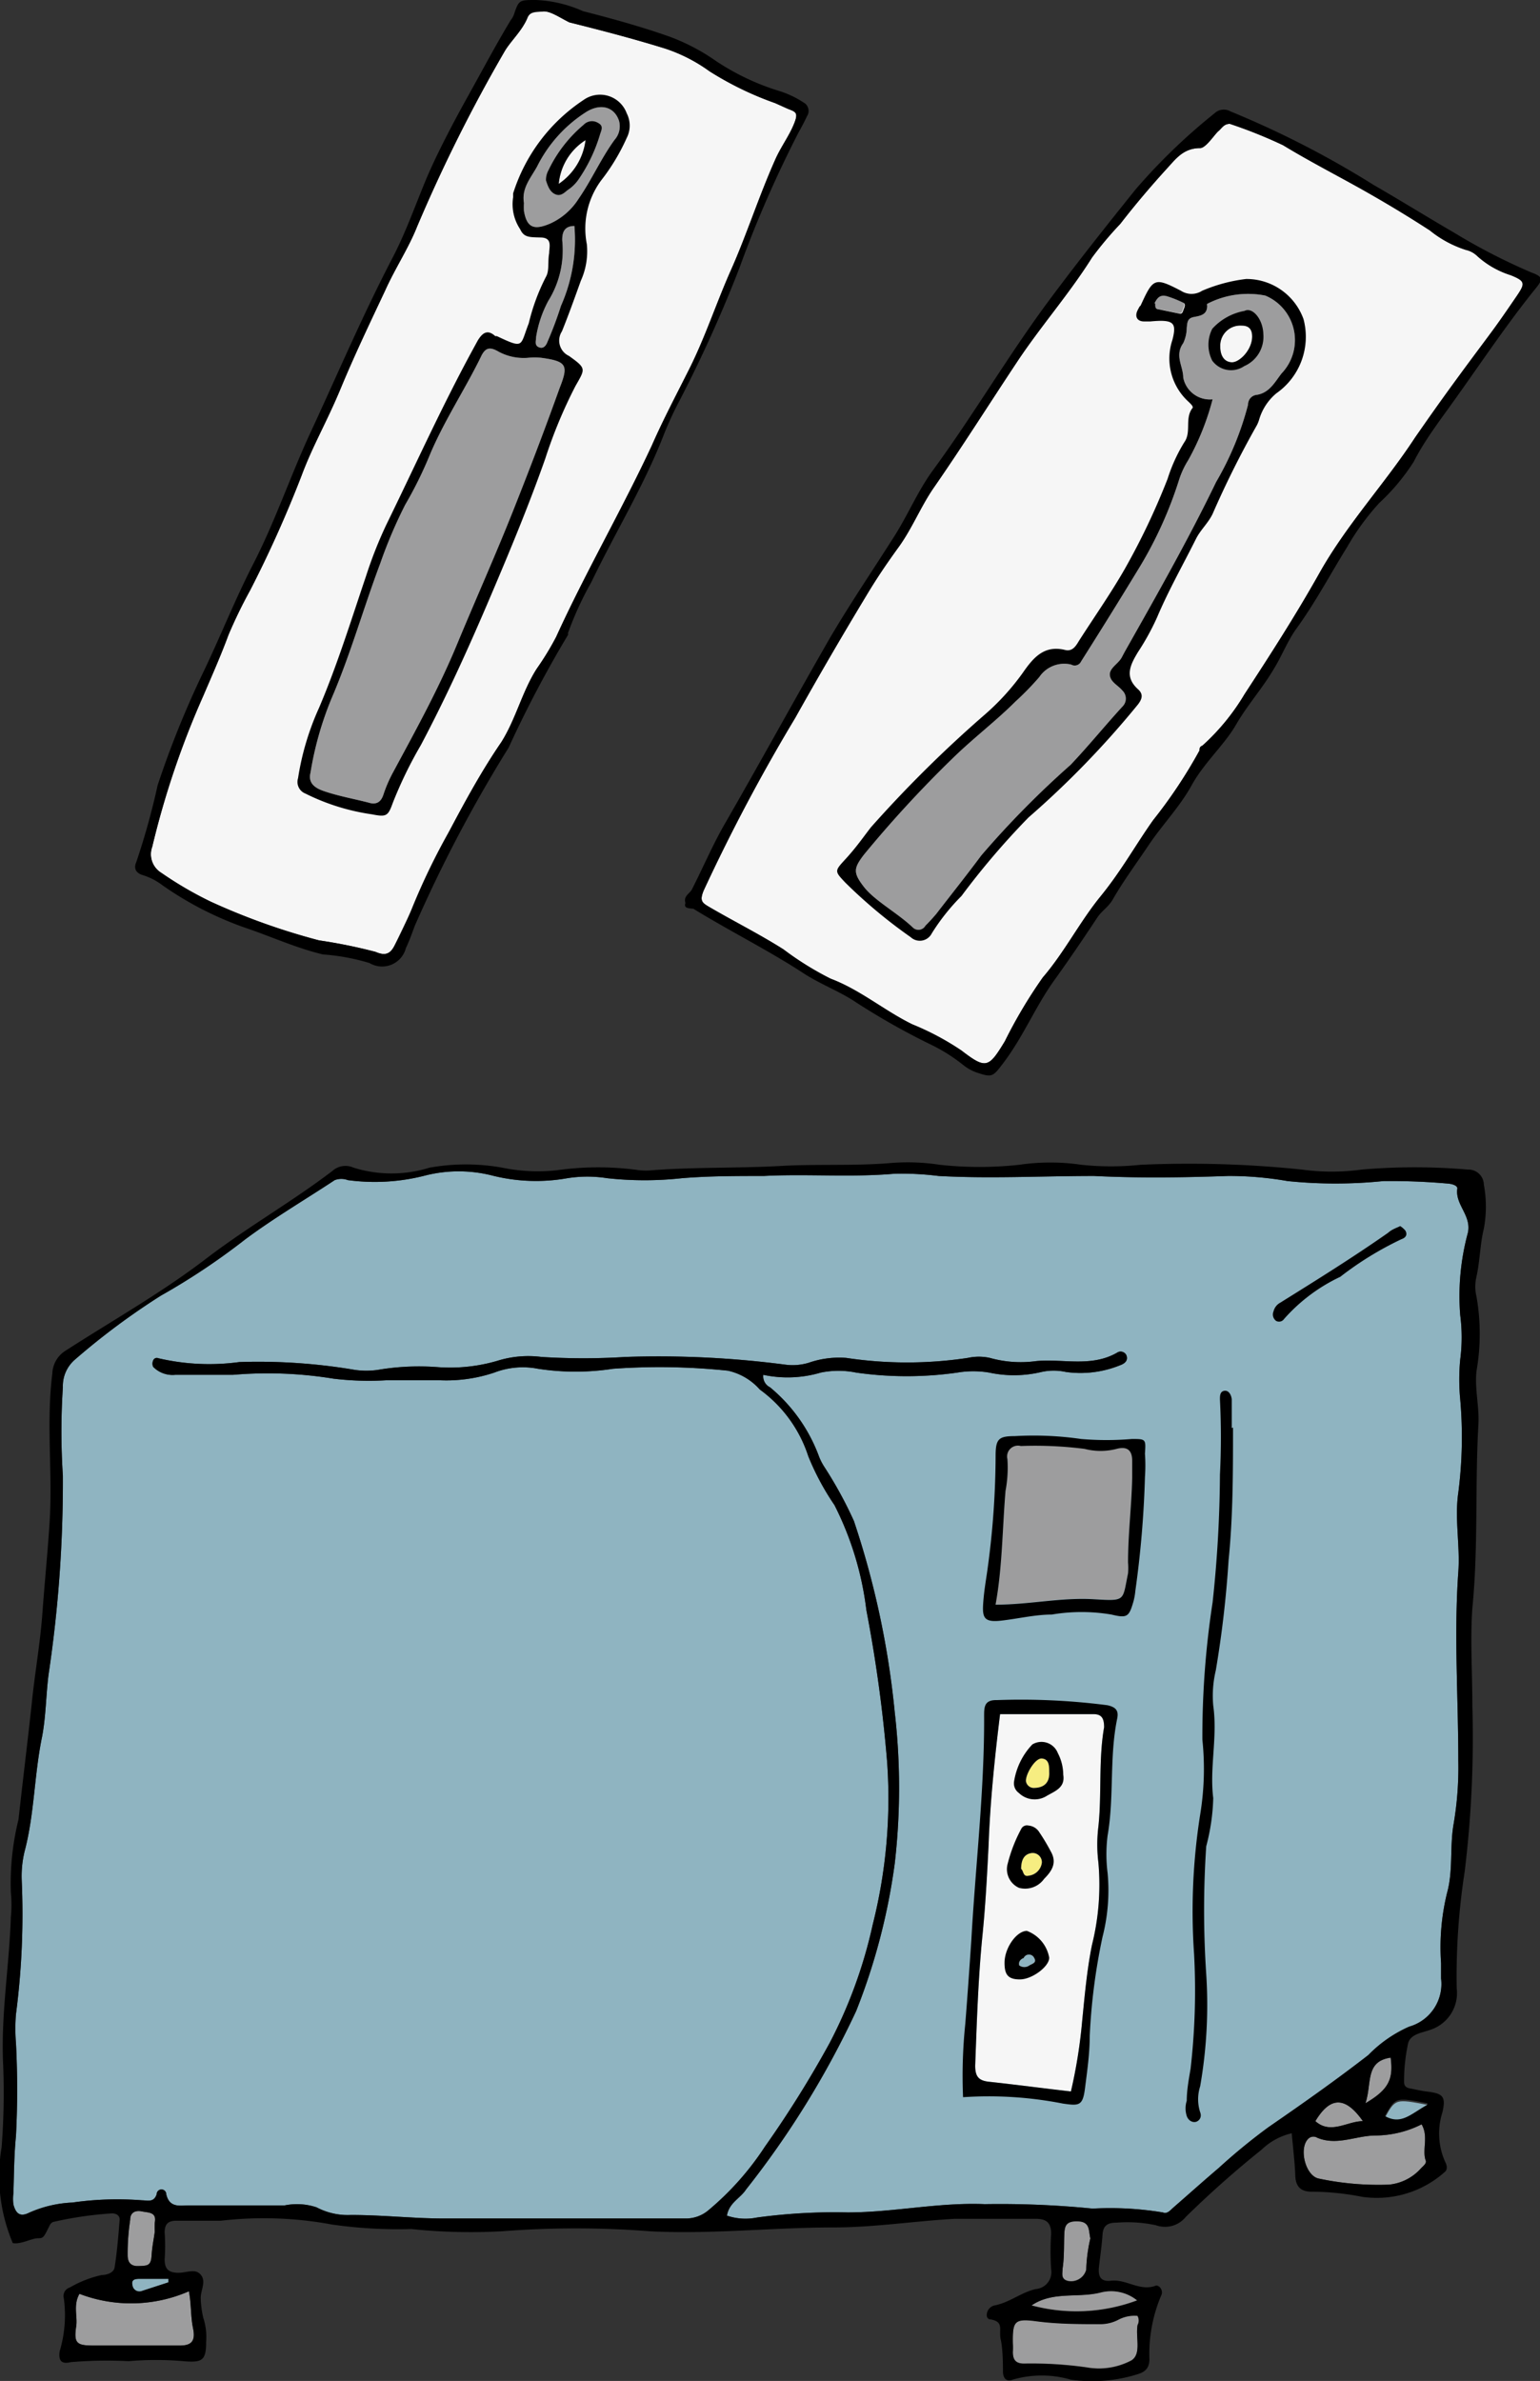 <svg xmlns="http://www.w3.org/2000/svg" viewBox="0 0 48.26 74.59"><rect x="0" y="0" width="48.26" height="74.59" fill="#333333" stroke="none"/><defs><style>.cls-1{fill:#8fb4c1;}.cls-2{fill:#9d9d9e;}.cls-3{fill:#f6f6f6;}.cls-4{fill:#f6ed81;}</style></defs><g id="レイヤー_2" data-name="レイヤー 2"><g id="レイヤー_3" data-name="レイヤー 3"><path class="cls-1" d="M22.78,69.41a1.8,1.8,0,0,0,.94.06,18,18,0,0,1,2.84-.16c1.44,0,2.85-.32,4.3-.26a29.39,29.39,0,0,1,3.38.14,10.12,10.12,0,0,1,2.2.12c.15.06.24-.08.35-.17.47-.41.94-.83,1.41-1.23a18.66,18.66,0,0,1,1.55-1.27c1.06-.73,2.11-1.47,3.13-2.26a4.09,4.09,0,0,1,1.28-.89,1.39,1.39,0,0,0,1-1.51c0-.16,0-.32,0-.48a7.15,7.15,0,0,1,.19-2.21c.19-.69.08-1.43.2-2.13a10.51,10.51,0,0,0,.15-2c0-2-.14-3.94,0-5.91.06-.83-.12-1.67,0-2.49a13.59,13.59,0,0,0,.06-2.92,6.53,6.53,0,0,1,0-1.25,5.41,5.41,0,0,0,0-1.39A7.58,7.58,0,0,1,46,38.62c.12-.55-.41-.88-.33-1.39,0-.09-.16-.14-.28-.15A20.36,20.36,0,0,0,43.35,37a14.73,14.73,0,0,1-3,0,10.62,10.62,0,0,0-1.86-.16c-1.4.05-2.81.07-4.21,0-1.63,0-3.25.09-4.87,0a9.18,9.18,0,0,0-1.38-.07c-1.37.12-2.73,0-4.09.07-.86,0-1.72,0-2.57.07a10.76,10.76,0,0,1-2.34,0,4,4,0,0,0-1.25,0,5.59,5.59,0,0,1-2.34-.08,4.27,4.27,0,0,0-2.13,0,6.32,6.32,0,0,1-2.41.14.58.58,0,0,0-.41,0c-.94.62-1.91,1.19-2.81,1.86a21.26,21.26,0,0,1-2.64,1.76A22.28,22.28,0,0,0,2.34,42.6a1.09,1.09,0,0,0-.37.86c-.06.92-.06,1.85,0,2.77a40.75,40.75,0,0,1-.45,6.24c-.08.64-.08,1.29-.2,1.93C1.07,55.6,1.08,56.84.77,58a3.32,3.32,0,0,0-.09.89A24.18,24.18,0,0,1,.5,63.1a5.41,5.41,0,0,0,0,.9,28.41,28.41,0,0,1,0,2.92c-.06.59-.06,1.2-.08,1.79a1.36,1.36,0,0,0,0,.35c.07.26.19.41.49.26A3.72,3.72,0,0,1,2.27,69a9.91,9.91,0,0,1,2.18-.07c.17,0,.37.08.46-.19a.15.15,0,0,1,.3,0c.1.44.44.35.71.35,1,0,2,0,3,0a1.94,1.94,0,0,1,1,.06,2.1,2.1,0,0,0,1.08.24c1,0,1.94.11,2.92.11h5.85c.58,0,1.16,0,1.73,0a1.09,1.09,0,0,0,.69-.25,9,9,0,0,0,1.78-2A33.55,33.55,0,0,0,26,64a14.86,14.86,0,0,0,1.35-3.71,16.16,16.16,0,0,0,.45-5.1,44.45,44.45,0,0,0-.65-4.75,9.87,9.87,0,0,0-1-3.29,8.08,8.08,0,0,1-.82-1.53,4.17,4.17,0,0,0-1.52-2.09,1.87,1.87,0,0,0-1-.59,20.57,20.57,0,0,0-3.6-.06,7.73,7.73,0,0,1-2.35,0,2.48,2.48,0,0,0-1.37.12,4.73,4.73,0,0,1-1.71.24c-.55,0-1.11,0-1.67,0a9.24,9.24,0,0,1-1.66-.05,12.76,12.76,0,0,0-3.15-.12c-.6,0-1.21,0-1.81,0a.85.85,0,0,1-.69-.25.24.24,0,0,1,0-.2.12.12,0,0,1,.16-.07,7,7,0,0,0,2.54.12,18.12,18.12,0,0,1,3.53.23,2.48,2.48,0,0,0,.9,0,7.76,7.76,0,0,1,1.8-.07,5.27,5.27,0,0,0,1.86-.2,3.25,3.25,0,0,1,1.38-.12,21,21,0,0,0,2.63,0,30.72,30.72,0,0,1,5,.24,1.74,1.74,0,0,0,.75-.06,2.91,2.91,0,0,1,1.17-.15,12.8,12.8,0,0,0,3.81,0,1.6,1.6,0,0,1,.69,0,3.57,3.57,0,0,0,1.45.1c.84-.08,1.72.2,2.53-.26a.2.2,0,0,1,.3.08c.06.17-.06.26-.2.31a3.3,3.3,0,0,1-1.7.21,1.77,1.77,0,0,0-.76,0A3.71,3.71,0,0,1,31,43a3,3,0,0,0-1,0,11.22,11.22,0,0,1-3.17,0,2.77,2.77,0,0,0-1.11,0,3.66,3.66,0,0,1-1.8.07.38.38,0,0,0,.21.39,5.1,5.1,0,0,1,1.54,2.18,1.82,1.82,0,0,0,.16.31,12.77,12.77,0,0,1,.93,1.7,27.11,27.11,0,0,1,1.28,6,20.69,20.69,0,0,1,0,4.72A19.55,19.55,0,0,1,26.83,63a28.24,28.24,0,0,1-3.45,5.59C23.2,68.87,22.85,69,22.78,69.41Z"/><path class="cls-2" d="M5.92,71.78a4.53,4.53,0,0,1-3.43.08c-.2.35-.06.7-.1,1-.08.54,0,.62.53.62.9,0,1.81,0,2.72,0,.37,0,.49-.15.41-.54S6,72.2,5.92,71.78Z"/><path class="cls-2" d="M44.55,66.55a3.25,3.25,0,0,1-1.44.35c-.61,0-1.21.33-1.83.07A.23.23,0,0,0,41,67c-.31.3-.09,1.17.33,1.25a9,9,0,0,0,2.19.19,1.54,1.54,0,0,0,1-.5c.08-.09.21-.17.15-.28C44.57,67.32,44.77,66.93,44.55,66.55Z"/><path class="cls-2" d="M35.64,72.54a1.08,1.08,0,0,0-.57.11,1.21,1.21,0,0,1-.6.15c-.66,0-1.32,0-2-.09s-.74,0-.73.69a2.53,2.53,0,0,1,0,.28c0,.27.12.37.38.36a12.43,12.43,0,0,1,1.93.12,2.18,2.18,0,0,0,1.41-.22c.32-.21.12-.73.19-1.11A.29.29,0,0,0,35.64,72.54Z"/><path class="cls-2" d="M32.33,72.22a5.44,5.44,0,0,0,3.31-.16,1.3,1.3,0,0,0-1.15-.25C33.77,72,33,71.77,32.33,72.22Z"/><path class="cls-2" d="M34.17,70.12c-.06-.25,0-.53-.4-.54s-.41.18-.42.47,0,.69-.05,1c0,.15-.07.34.16.4a.49.49,0,0,0,.58-.35A4.91,4.91,0,0,1,34.17,70.12Z"/><path class="cls-2" d="M4.85,69.91h0a2.46,2.46,0,0,1,0-.28c.07-.34-.21-.31-.39-.35s-.38,0-.38.26A7,7,0,0,0,4,70.65c0,.19.07.35.34.34s.39,0,.41-.32S4.82,70.16,4.85,69.91Z"/><path class="cls-2" d="M41.22,66.45c.48.43,1,0,1.49,0C42.16,65.67,41.69,65.67,41.22,66.45Z"/><path class="cls-2" d="M42.79,65.89c.73-.43.88-.75.79-1.43C42.77,64.58,43,65.26,42.79,65.89Z"/><path class="cls-1" d="M44.73,65.94c-1-.19-1-.19-1.33.4C43.91,66.58,44.22,66.22,44.73,65.94Z"/><path class="cls-1" d="M5.28,71.5v-.11H4.4c-.13,0-.3,0-.25.2a.22.22,0,0,0,.3.18Z"/><path class="cls-3" d="M33.56,65.52a15.9,15.9,0,0,0,.35-2.18c.08-.8.15-1.62.31-2.41a7.79,7.79,0,0,0,.2-2.59,4.58,4.58,0,0,1,0-1.11c.11-1,0-2.09.18-3.12,0-.27-.07-.41-.33-.41H31.34c-.17,1.38-.31,2.74-.36,4.1-.05,1-.1,1.94-.2,2.91-.13,1.34-.17,2.68-.22,4,0,.36.12.48.47.51C31.86,65.31,32.68,65.42,33.56,65.52Z"/><path class="cls-2" d="M31.2,50.26c1.06,0,2.05-.23,3.07-.17s.9.06,1.08-.81a2,2,0,0,0,0-.34c0-.89.11-1.76.13-2.64,0-.18,0-.36,0-.55,0-.36-.19-.45-.49-.37a2,2,0,0,1-1,0,12.23,12.23,0,0,0-2-.09.34.34,0,0,0-.42.41,3.94,3.94,0,0,1-.06,1C31.41,47.93,31.41,49.11,31.2,50.26Z"/><path class="cls-4" d="M32,58.55c.08.05.05.26.24.21a.47.47,0,0,0,.41-.41.29.29,0,0,0-.31-.3C32.09,58.08,32,58.27,32,58.55Z"/><path class="cls-4" d="M32.88,55.51c0-.18,0-.4-.23-.42s-.56.58-.49.75a.25.25,0,0,0,.27.17C32.72,56,32.9,55.84,32.88,55.51Z"/><path class="cls-1" d="M31.94,61.57a.27.27,0,0,0,.32,0c.08-.05.24-.08.15-.23a.18.18,0,0,0-.33,0C32,61.37,31.91,61.44,31.94,61.57Z"/><path d="M.4,70.27a5.4,5.4,0,0,1-.35-3A22,22,0,0,0,.1,64.71c-.08-1.56.19-3.1.24-4.66a3.88,3.88,0,0,0,0-.76A8.29,8.29,0,0,1,.58,57c.13-1.19.28-2.39.41-3.59.1-1,.27-1.92.34-2.89s.16-1.84.22-2.77c.11-1.57-.11-3.15.09-4.72a.88.88,0,0,1,.42-.72c1.46-.94,3-1.81,4.36-2.85s2.7-1.79,4-2.78a.61.61,0,0,1,.66-.1,4,4,0,0,0,2.38,0,6.47,6.47,0,0,1,2.28,0,5.5,5.5,0,0,0,1.72.08,9.22,9.22,0,0,1,2.57,0,2,2,0,0,0,.42,0c1.31-.1,2.63-.06,3.95-.13,1.15-.07,2.3,0,3.45-.09a6.6,6.6,0,0,1,1.6.05,11.52,11.52,0,0,0,2.49,0,6.71,6.71,0,0,1,1.95,0,8.8,8.8,0,0,0,1.85,0,34.19,34.19,0,0,1,5.06.15,6.9,6.9,0,0,0,1.87,0,19.48,19.48,0,0,1,3.33,0,.48.48,0,0,1,.5.47,3.76,3.76,0,0,1,0,1.38c-.12.49-.12,1-.23,1.5a1.34,1.34,0,0,0,0,.63,6.75,6.75,0,0,1,0,2.33c-.06.56.09,1.11.06,1.67-.11,1.92,0,3.84-.19,5.76-.07,1,0,2,0,3.05a34.7,34.7,0,0,1-.24,5.2,21.38,21.38,0,0,0-.25,3.66,1.21,1.21,0,0,1-.83,1.3c-.25.09-.61.13-.69.41A5.57,5.57,0,0,0,44,65.22c0,.15.09.19.21.21s.32.07.48.09c.53.06.63.15.51.66a2.18,2.18,0,0,0,.09,1.55c.06.11.07.23,0,.3a3.2,3.2,0,0,1-2.61.79,8.3,8.3,0,0,0-1.58-.16c-.35,0-.5-.17-.51-.52s-.07-.85-.11-1.31a2,2,0,0,0-.94.51,31.74,31.74,0,0,0-2.38,2.11.84.84,0,0,1-.94.26A4.27,4.27,0,0,0,35,69.63c-.27,0-.43.07-.45.38s-.07.65-.11,1,.09.47.37.44c.49-.06.91.35,1.42.15.13,0,.23.18.16.31a4.68,4.68,0,0,0-.37,2c0,.29-.15.41-.41.48a4.74,4.74,0,0,1-2.05.16,3.26,3.26,0,0,0-1.83,0c-.2.08-.3-.06-.3-.26s0-.69-.07-1,.12-.55-.32-.63c-.2,0-.14-.39.14-.44.46-.09.83-.41,1.28-.51a.53.53,0,0,0,.48-.62,8.2,8.2,0,0,1,0-1.11c0-.37-.17-.46-.45-.47-.86,0-1.72,0-2.57,0-1.26.07-2.53.27-3.79.27-1.92,0-3.83.22-5.76.12a29.94,29.94,0,0,0-4.64,0,18,18,0,0,1-2.84-.07,14.62,14.62,0,0,1-2.48-.14,11.67,11.67,0,0,0-3.49-.12c-.46,0-.93,0-1.39,0-.27,0-.37.11-.37.37a5.89,5.89,0,0,1,0,.84c0,.3.12.41.4.42s.55-.15.73.06,0,.48,0,.73a3.09,3.09,0,0,0,.08.62,1.93,1.93,0,0,1,.09.75c0,.59-.12.66-.71.61a9.89,9.89,0,0,0-1.72,0A13.36,13.36,0,0,0,2.22,74c-.25.06-.4,0-.35-.34A3.94,3.94,0,0,0,2,72a.28.28,0,0,1,.19-.34,3.52,3.52,0,0,1,1-.39c.16,0,.37-.07.4-.23.08-.5.12-1,.16-1.51,0-.12-.1-.19-.24-.19a11.46,11.46,0,0,0-1.85.27.23.23,0,0,0-.09.08c-.2.4-.2.43-.39.43S.65,70.32.4,70.27Zm22.38-.86a1.8,1.8,0,0,0,.94.06,18,18,0,0,1,2.84-.16c1.44,0,2.85-.32,4.3-.26a29.39,29.39,0,0,1,3.38.14,10.12,10.12,0,0,1,2.2.12c.15.06.24-.08.35-.17.47-.41.94-.83,1.41-1.23a18.66,18.66,0,0,1,1.55-1.27c1.06-.73,2.11-1.47,3.13-2.26a4.09,4.09,0,0,1,1.28-.89,1.39,1.39,0,0,0,1-1.51c0-.16,0-.32,0-.48a7.15,7.15,0,0,1,.19-2.21c.19-.69.08-1.43.2-2.13a10.51,10.51,0,0,0,.15-2c0-2-.14-3.94,0-5.91.06-.83-.12-1.67,0-2.49a13.59,13.59,0,0,0,.06-2.92,6.53,6.53,0,0,1,0-1.25,5.41,5.41,0,0,0,0-1.39A7.58,7.58,0,0,1,46,38.62c.12-.55-.41-.88-.33-1.39,0-.09-.16-.14-.28-.15A20.36,20.36,0,0,0,43.35,37a14.73,14.73,0,0,1-3,0,10.62,10.62,0,0,0-1.86-.16c-1.4.05-2.81.07-4.21,0-1.63,0-3.25.09-4.87,0a9.18,9.18,0,0,0-1.38-.07c-1.37.12-2.73,0-4.09.07-.86,0-1.72,0-2.57.07a10.76,10.76,0,0,1-2.34,0,4,4,0,0,0-1.25,0,5.59,5.59,0,0,1-2.34-.08,4.27,4.27,0,0,0-2.13,0,6.32,6.32,0,0,1-2.41.14.58.58,0,0,0-.41,0c-.94.62-1.91,1.19-2.81,1.86a21.26,21.26,0,0,1-2.64,1.76A22.28,22.28,0,0,0,2.34,42.6a1.09,1.09,0,0,0-.37.86c-.06.92-.06,1.85,0,2.77a40.75,40.75,0,0,1-.45,6.24c-.08.64-.08,1.29-.2,1.93C1.07,55.6,1.08,56.84.77,58a3.32,3.32,0,0,0-.09.89A24.18,24.18,0,0,1,.5,63.1a5.41,5.41,0,0,0,0,.9,28.41,28.41,0,0,1,0,2.92c-.06.59-.06,1.2-.08,1.79a1.36,1.36,0,0,0,0,.35c.07.26.19.41.49.26A3.72,3.72,0,0,1,2.27,69a9.91,9.91,0,0,1,2.18-.07c.17,0,.37.08.46-.19a.15.15,0,0,1,.3,0c.1.44.44.35.71.35,1,0,2,0,3,0a1.94,1.94,0,0,1,1,.06,2.1,2.1,0,0,0,1.08.24c1,0,1.94.11,2.92.11h5.85c.58,0,1.16,0,1.73,0a1.09,1.09,0,0,0,.69-.25,9,9,0,0,0,1.78-2A33.55,33.55,0,0,0,26,64a14.86,14.86,0,0,0,1.35-3.71,16.16,16.16,0,0,0,.45-5.1,44.45,44.45,0,0,0-.65-4.75,9.87,9.87,0,0,0-1-3.29,8.08,8.08,0,0,1-.82-1.53,4.17,4.17,0,0,0-1.52-2.09,1.87,1.87,0,0,0-1-.59,20.57,20.57,0,0,0-3.6-.06,7.73,7.73,0,0,1-2.35,0,2.48,2.48,0,0,0-1.37.12,4.73,4.73,0,0,1-1.71.24c-.55,0-1.11,0-1.67,0a9.24,9.24,0,0,1-1.66-.05,12.76,12.76,0,0,0-3.15-.12c-.6,0-1.21,0-1.81,0a.85.85,0,0,1-.69-.25.24.24,0,0,1,0-.2.12.12,0,0,1,.16-.07,7,7,0,0,0,2.54.12,18.12,18.12,0,0,1,3.53.23,2.48,2.48,0,0,0,.9,0,7.76,7.76,0,0,1,1.8-.07,5.27,5.27,0,0,0,1.86-.2,3.25,3.25,0,0,1,1.38-.12,21,21,0,0,0,2.63,0,30.72,30.72,0,0,1,5,.24,1.74,1.74,0,0,0,.75-.06,2.91,2.91,0,0,1,1.17-.15,12.8,12.8,0,0,0,3.81,0,1.6,1.6,0,0,1,.69,0,3.57,3.57,0,0,0,1.45.1c.84-.08,1.72.2,2.53-.26a.2.2,0,0,1,.3.08c.06.17-.06.26-.2.31a3.3,3.3,0,0,1-1.7.21,1.77,1.77,0,0,0-.76,0A3.71,3.71,0,0,1,31,43a3,3,0,0,0-1,0,11.22,11.22,0,0,1-3.17,0,2.77,2.77,0,0,0-1.11,0,3.66,3.66,0,0,1-1.8.07.38.38,0,0,0,.21.39,5.1,5.1,0,0,1,1.54,2.18,1.82,1.82,0,0,0,.16.31,12.77,12.77,0,0,1,.93,1.7,27.11,27.11,0,0,1,1.28,6,20.69,20.69,0,0,1,0,4.72A19.55,19.55,0,0,1,26.83,63a28.24,28.24,0,0,1-3.45,5.59C23.2,68.87,22.85,69,22.78,69.41ZM5.92,71.78a4.53,4.53,0,0,1-3.43.08c-.2.35-.06.7-.1,1-.08.54,0,.62.53.62.9,0,1.81,0,2.72,0,.37,0,.49-.15.41-.54S6,72.2,5.92,71.78Zm38.63-5.23a3.25,3.25,0,0,1-1.44.35c-.61,0-1.21.33-1.83.07A.23.23,0,0,0,41,67c-.31.3-.09,1.17.33,1.25a9,9,0,0,0,2.19.19,1.54,1.54,0,0,0,1-.5c.08-.09.21-.17.15-.28C44.57,67.32,44.77,66.93,44.55,66.55Zm-8.91,6a1.08,1.08,0,0,0-.57.11,1.21,1.21,0,0,1-.6.15c-.66,0-1.32,0-2-.09s-.74,0-.73.69a2.53,2.53,0,0,1,0,.28c0,.27.12.37.38.36a12.43,12.43,0,0,1,1.93.12,2.18,2.18,0,0,0,1.41-.22c.32-.21.12-.73.19-1.11A.29.29,0,0,0,35.64,72.54Zm-3.31-.32a5.44,5.44,0,0,0,3.31-.16,1.3,1.3,0,0,0-1.15-.25C33.77,72,33,71.77,32.33,72.22Zm1.84-2.1c-.06-.25,0-.53-.4-.54s-.41.18-.42.47,0,.69-.05,1c0,.15-.07.34.16.4a.49.49,0,0,0,.58-.35A4.91,4.91,0,0,1,34.17,70.12ZM4.85,69.91h0a2.46,2.46,0,0,1,0-.28c.07-.34-.21-.31-.39-.35s-.38,0-.38.26A7,7,0,0,0,4,70.65c0,.19.07.35.34.34s.39,0,.41-.32S4.82,70.16,4.85,69.91Zm36.37-3.46c.48.43,1,0,1.49,0C42.16,65.67,41.69,65.67,41.22,66.45Zm1.57-.56c.73-.43.88-.75.79-1.43C42.77,64.58,43,65.26,42.79,65.89Zm1.94,0c-1-.19-1-.19-1.33.4C43.91,66.58,44.22,66.22,44.73,65.94ZM5.28,71.5v-.11H4.4c-.13,0-.3,0-.25.2a.22.22,0,0,0,.3.18Z"/><path d="M30.18,65.7a15.85,15.85,0,0,1,.07-2.3c.07-.88.13-1.75.19-2.63.13-2.34.41-4.66.4-7,0-.29,0-.52.4-.51a21.11,21.11,0,0,1,3.46.16c.28.06.36.18.31.42-.25,1.21-.09,2.45-.3,3.66a4.65,4.65,0,0,0,0,1.18,5.86,5.86,0,0,1-.16,2,18.94,18.94,0,0,0-.4,3.09c0,.56-.08,1.11-.15,1.66s-.19.54-.69.47A12,12,0,0,0,30.18,65.7Zm3.38-.18a15.9,15.9,0,0,0,.35-2.18c.08-.8.15-1.62.31-2.41a7.79,7.79,0,0,0,.2-2.59,4.58,4.58,0,0,1,0-1.11c.11-1,0-2.09.18-3.12,0-.27-.07-.41-.33-.41H31.34c-.17,1.38-.31,2.74-.36,4.1-.05,1-.1,1.94-.2,2.91-.13,1.34-.17,2.68-.22,4,0,.36.12.48.47.51C31.86,65.31,32.68,65.42,33.56,65.52Z"/><path d="M38.64,44.72c0,1.39,0,2.79-.14,4.17a33.24,33.24,0,0,1-.4,3.44,3.41,3.41,0,0,0-.08,1.1c.14,1-.12,1.94,0,2.9a6.48,6.48,0,0,1-.22,1.51,30.11,30.11,0,0,0,0,4,14.81,14.81,0,0,1-.19,3.52,1.32,1.32,0,0,0,0,.81c.05.13,0,.24-.1.29s-.26,0-.32-.17a.79.79,0,0,1,0-.48c0-.32.06-.65.12-1a21.52,21.52,0,0,0,.11-3.59,19.43,19.43,0,0,1,.19-4.37,8.8,8.8,0,0,0,.07-2.35A27.57,27.57,0,0,1,38,50.2a38.69,38.69,0,0,0,.23-4,23.22,23.22,0,0,0,0-2.36c0-.11,0-.25.14-.27s.22.14.23.27c0,.3,0,.6,0,.9Z"/><path d="M35.88,46.27a31.84,31.84,0,0,1-.3,3.56,2,2,0,0,1-.06.34c-.14.48-.19.53-.69.41a5.59,5.59,0,0,0-1.87,0c-.52,0-1.05.13-1.58.19s-.6-.08-.57-.53.1-.79.15-1.18a26.39,26.39,0,0,0,.24-3.44c0-.54.09-.63.6-.63a10.36,10.36,0,0,1,2.08.09,9.39,9.39,0,0,0,1.59,0c.44,0,.44,0,.41.46A5.2,5.2,0,0,1,35.88,46.27Zm-4.68,4c1.06,0,2.05-.23,3.07-.17s.9.06,1.08-.81a2,2,0,0,0,0-.34c0-.89.11-1.76.13-2.64,0-.18,0-.36,0-.55,0-.36-.19-.45-.49-.37a2,2,0,0,1-1,0,12.23,12.23,0,0,0-2-.09.34.34,0,0,0-.42.41,3.94,3.94,0,0,1-.06,1C31.41,47.93,31.41,49.11,31.2,50.26Z"/><path d="M43.88,38.41a.76.76,0,0,1,.16.14c.08.14,0,.23-.12.27A10.26,10.26,0,0,0,42,40a5.43,5.43,0,0,0-1.76,1.32.19.19,0,0,1-.25.06.25.25,0,0,1-.08-.3.42.42,0,0,1,.21-.27c1.14-.71,2.28-1.42,3.38-2.19C43.62,38.51,43.76,38.47,43.88,38.41Z"/><path d="M32.23,57.19a.44.44,0,0,1,.34.21,6.34,6.34,0,0,1,.39.66c.15.32,0,.56-.24.8a.73.73,0,0,1-.79.28.64.64,0,0,1-.35-.76A4.74,4.74,0,0,1,32,57.3.2.2,0,0,1,32.23,57.19ZM32,58.55c.08.05.05.26.24.21a.47.47,0,0,0,.41-.41.29.29,0,0,0-.31-.3C32.09,58.08,32,58.27,32,58.55Z"/><path d="M33.32,55.6c.07.42-.29.52-.55.68a.71.71,0,0,1-.84-.11.37.37,0,0,1-.15-.37,2.17,2.17,0,0,1,.57-1.15.55.55,0,0,1,.8.27A1.49,1.49,0,0,1,33.32,55.6Zm-.44-.09c0-.18,0-.4-.23-.42s-.56.58-.49.75a.25.25,0,0,0,.27.17C32.72,56,32.9,55.84,32.88,55.51Z"/><path d="M31.48,61.49c0-.47.38-1,.7-1a1.1,1.1,0,0,1,.7.84c0,.28-.54.68-.92.68S31.48,61.85,31.48,61.49Zm.46.08a.27.27,0,0,0,.32,0c.08-.05.24-.08.15-.23a.18.18,0,0,0-.33,0C32,61.37,31.91,61.44,31.94,61.57Z"/><path class="cls-3" d="M46.66,10.51c.3-.4.58-.81.86-1.22s.29-.48-.18-.67A2.81,2.81,0,0,1,46.27,8a.74.74,0,0,0-.33-.17,3.44,3.44,0,0,1-1.13-.61c-.6-.39-1.21-.76-1.82-1.11-.92-.53-1.86-1-2.78-1.56a14.92,14.92,0,0,0-1.67-.67c-.19,0-.25.14-.36.23s-.39.53-.57.53c-.54,0-.78.36-1.06.66-.5.55-1,1.14-1.44,1.71a11.1,11.1,0,0,0-.89,1.06c-.71,1.13-1.59,2.13-2.33,3.24-.89,1.34-1.74,2.69-2.65,4-.4.59-.66,1.25-1.08,1.83s-.7,1-1,1.5Q26,20.56,24.92,22.49a57,57,0,0,0-2.87,5.41c-.13.32-.05.38.17.51.77.45,1.57.85,2.33,1.33a9.56,9.56,0,0,0,1.48.92c.93.35,1.68,1,2.56,1.43a8.44,8.44,0,0,1,1.54.82c.77.59.85.55,1.36-.29a15.19,15.19,0,0,1,1.19-2c.68-.79,1.15-1.73,1.81-2.54s1.09-1.6,1.65-2.39a15.29,15.29,0,0,0,1.45-2.18c0-.05,0-.12.09-.15A6.93,6.93,0,0,0,39,21.75c.81-1.24,1.62-2.5,2.35-3.8.86-1.53,2.06-2.81,3-4.25"/><path class="cls-2" d="M38,12.51a8.11,8.11,0,0,1-.76,1.9,2.7,2.7,0,0,0-.29.62,12.6,12.6,0,0,1-1.3,2.84q-.87,1.43-1.77,2.85a.22.22,0,0,1-.31.1.94.94,0,0,0-1,.39,8.85,8.85,0,0,1-.74.76c-.63.63-1.35,1.17-2,1.81a36.76,36.76,0,0,0-2.76,3c-.32.42-.34.56,0,1s1.06.82,1.54,1.28A.25.25,0,0,0,29,29c.12-.12.23-.24.34-.37.47-.61.95-1.21,1.41-1.83a28.87,28.87,0,0,1,2.8-2.84c.56-.59,1.07-1.22,1.62-1.82a.35.35,0,0,0,0-.51c-.13-.16-.37-.26-.39-.48s.26-.35.37-.55l.09-.17c1-1.77,2-3.53,2.87-5.33a9.51,9.51,0,0,0,1-2.42c0-.15.1-.29.27-.31.4-.06.57-.4.78-.67a1.51,1.51,0,0,0-.51-2.44,2.78,2.78,0,0,0-1.82.26.09.09,0,0,0,0,.06c0,.27-.19.31-.41.35s-.21.18-.23.34a1.17,1.17,0,0,1-.11.48c-.28.39,0,.72,0,1.08A.85.85,0,0,0,38,12.51Z"/><path class="cls-2" d="M36.18,9.5c0,.08,0,.15.06.17l.72.15c.08,0,.09-.08.11-.13s.08-.17,0-.21a3.33,3.33,0,0,0-.52-.21C36.33,9.21,36.25,9.37,36.18,9.5Z"/><path class="cls-3" d="M38.24,10.86c0,.29.13.48.36.49s.63-.37.64-.8c0-.21-.08-.35-.33-.35A.63.63,0,0,0,38.24,10.86Z"/><path d="M21.48,28.29c-.07-.23.14-.29.21-.44.34-.67.64-1.37,1-2C23.82,23.89,24.89,21.93,26,20c.64-1.09,1.34-2.12,2-3.16.44-.68.75-1.44,1.23-2.1,1.3-1.77,2.4-3.67,3.72-5.43.85-1.14,1.74-2.26,2.64-3.38a18.53,18.53,0,0,1,2.47-2.38.42.42,0,0,1,.5-.06,29.58,29.58,0,0,1,4.48,2.3c.85.49,1.67,1,2.53,1.5A18.93,18.93,0,0,0,48,8.54c.35.13.36.21.12.5-1,1.24-1.88,2.59-2.82,3.88-.36.5-.72,1-1,1.55a6.61,6.61,0,0,1-1.08,1.29,7.77,7.77,0,0,0-1,1.37c-.54.87-1,1.75-1.62,2.6-.27.39-.44.84-.69,1.24-.36.61-.83,1.13-1.18,1.74s-1,1.19-1.38,1.88-.92,1.24-1.35,1.88-.79,1.12-1.13,1.71c-.13.23-.34.35-.48.56-.43.65-.87,1.3-1.33,1.94-.61.84-1,1.82-1.64,2.65-.29.38-.33.43-.75.29a1.44,1.44,0,0,1-.49-.26,5.35,5.35,0,0,0-1.06-.66,22.24,22.24,0,0,1-2.28-1.29c-.53-.36-1.15-.58-1.69-.94-1.11-.72-2.28-1.3-3.42-2C21.58,28.45,21.42,28.46,21.48,28.29ZM38.54,3.88c-.19,0-.25.14-.36.23s-.39.53-.57.53c-.54,0-.78.36-1.06.66-.5.55-1,1.14-1.44,1.71a11.1,11.1,0,0,0-.89,1.06c-.71,1.13-1.59,2.13-2.33,3.24-.89,1.34-1.74,2.69-2.65,4-.4.59-.66,1.25-1.08,1.83s-.7,1-1,1.5Q26,20.56,24.92,22.49a57,57,0,0,0-2.87,5.41c-.13.32-.05.38.17.51.77.45,1.57.85,2.33,1.33a9.56,9.56,0,0,0,1.48.92c.93.35,1.68,1,2.56,1.43a8.44,8.44,0,0,1,1.54.82c.77.59.85.55,1.36-.29a15.19,15.19,0,0,1,1.19-2c.68-.79,1.15-1.73,1.81-2.54s1.09-1.6,1.65-2.39a15.29,15.29,0,0,0,1.45-2.18c0-.05,0-.12.09-.15A6.93,6.93,0,0,0,39,21.75c.81-1.24,1.62-2.5,2.35-3.8.86-1.53,2.06-2.81,3-4.25.74-1.08,1.52-2.14,2.31-3.19.3-.4.58-.81.86-1.22s.29-.48-.18-.67A2.81,2.81,0,0,1,46.27,8a.74.74,0,0,0-.33-.17,3.44,3.44,0,0,1-1.13-.61c-.6-.39-1.21-.76-1.82-1.11-.92-.53-1.86-1-2.78-1.56A14.92,14.92,0,0,0,38.54,3.88Z"/><path d="M36.05,10.07h-.2c-.21,0-.3-.15-.2-.35s.07-.1.1-.16c.39-.85.43-.88,1.26-.45a.61.61,0,0,0,.66,0,5,5,0,0,1,1.38-.37A1.9,1.9,0,0,1,40.85,10,2.16,2.16,0,0,1,40,12.32a1.69,1.69,0,0,0-.54.82.94.94,0,0,1-.1.23A30,30,0,0,0,38,16.1c-.14.29-.38.5-.52.78-.41.82-.86,1.61-1.22,2.46a7.71,7.71,0,0,1-.6,1.09c-.24.4-.43.77,0,1.16.18.16.13.31,0,.48a28.71,28.71,0,0,1-3.43,3.54,24.19,24.19,0,0,0-2.1,2.46,6.55,6.55,0,0,0-.93,1.17.42.42,0,0,1-.66.12,15.89,15.89,0,0,1-2.05-1.71c-.34-.36-.34-.36,0-.73s.53-.65.8-1a38.8,38.8,0,0,1,3.59-3.55,7.54,7.54,0,0,0,1.17-1.29c.32-.46.66-.88,1.32-.72.23.06.34-.11.44-.28.48-.75,1-1.49,1.44-2.26A21.89,21.89,0,0,0,36.59,15a5.12,5.12,0,0,1,.52-1.14c.24-.33,0-.76.27-1.09,0-.06-.07-.12-.13-.18a1.83,1.83,0,0,1-.51-1.94C36.88,10.11,36.79,10,36.05,10.07ZM38,12.51a8.11,8.11,0,0,1-.76,1.9,2.7,2.7,0,0,0-.29.62,12.6,12.6,0,0,1-1.3,2.84q-.87,1.43-1.77,2.85a.22.22,0,0,1-.31.1.94.94,0,0,0-1,.39,8.85,8.85,0,0,1-.74.76c-.63.63-1.35,1.17-2,1.81a36.76,36.76,0,0,0-2.76,3c-.32.42-.34.56,0,1s1.06.82,1.54,1.28A.25.25,0,0,0,29,29c.12-.12.23-.24.34-.37.47-.61.95-1.21,1.41-1.83a28.87,28.87,0,0,1,2.8-2.84c.56-.59,1.07-1.22,1.62-1.82a.35.35,0,0,0,0-.51c-.13-.16-.37-.26-.39-.48s.26-.35.37-.55l.09-.17c1-1.77,2-3.53,2.87-5.33a9.51,9.51,0,0,0,1-2.42c0-.15.1-.29.27-.31.4-.06.57-.4.78-.67a1.51,1.51,0,0,0-.51-2.44,2.78,2.78,0,0,0-1.82.26.09.09,0,0,0,0,.06c0,.27-.19.31-.41.35s-.21.18-.23.34a1.17,1.17,0,0,1-.11.48c-.28.39,0,.72,0,1.08A.85.85,0,0,0,38,12.51Zm-1.8-3c0,.08,0,.15.06.17l.72.15c.08,0,.09-.08.11-.13s.08-.17,0-.21a3.33,3.33,0,0,0-.52-.21C36.33,9.21,36.25,9.37,36.18,9.5Z"/><path d="M39.59,10.47a1,1,0,0,1-.6,1,.73.73,0,0,1-1-.17,1.1,1.1,0,0,1,0-1A1.79,1.79,0,0,1,39,9.74C39.25,9.61,39.58,10,39.59,10.47Zm-1.35.39c0,.29.13.48.36.49s.63-.37.64-.8c0-.21-.08-.35-.33-.35A.63.63,0,0,0,38.24,10.86Z"/><path class="cls-3" d="M14.1,26c.5-.94,1-1.86,1.61-2.75.46-.73.65-1.58,1.11-2.3a8.86,8.86,0,0,0,.61-1c.91-2,2.07-4,3-6,.36-.82.78-1.61,1.18-2.41.5-1,.85-2.08,1.31-3.11s.87-2.3,1.37-3.42c.17-.39.42-.72.58-1.1s.08-.4-.18-.5l-.4-.18a10.13,10.13,0,0,1-2.06-1,5.06,5.06,0,0,0-1.39-.71c-1-.31-2-.57-3-.82C17.52.54,17.23.33,17,.36s-.4,0-.48.22c-.17.39-.49.68-.69,1A48.92,48.92,0,0,0,13.07,7.1c-.27.68-.68,1.29-1,2-.47,1-.95,2-1.39,3.06s-.88,1.8-1.23,2.74a37.13,37.13,0,0,1-1.61,3.59,15,15,0,0,0-.68,1.4c-.24.65-.52,1.28-.79,1.91a27.15,27.15,0,0,0-1.6,4.73.68.68,0,0,0,.28.81,11.55,11.55,0,0,0,1.56.91A20.87,20.87,0,0,0,10,29.46a16.3,16.3,0,0,1,1.77.36c.32.14.47.05.6-.21"/><path class="cls-2" d="M9.73,24.21c-.09.36.2.5.44.58.47.16,1,.25,1.44.37.24.05.35-.09.41-.28a4.23,4.23,0,0,1,.3-.69c.7-1.3,1.42-2.6,2-4s1.2-2.78,1.76-4.19,1-2.57,1.46-3.85c.28-.71.22-.83-.57-.94a2.1,2.1,0,0,0-.43,0,1.66,1.66,0,0,1-.91-.19c-.29-.17-.43-.13-.57.18-.49,1-1.15,2-1.59,3.05a12.53,12.53,0,0,1-.77,1.56,14.79,14.79,0,0,0-.78,1.83c-.52,1.38-.92,2.81-1.5,4.17A10.37,10.37,0,0,0,9.73,24.21Z"/><path class="cls-2" d="M16.42,6.36a2.11,2.11,0,0,0,0,.25c.09.53.32.61.83.39a2.06,2.06,0,0,0,.88-.77c.41-.59.7-1.26,1.13-1.85a.64.64,0,0,0,.14-.59c-.14-.43-.55-.56-1-.3a4.29,4.29,0,0,0-1.57,1.73C16.63,5.58,16.34,5.9,16.42,6.36Z"/><path class="cls-2" d="M18,7.08c-.29,0-.39.17-.38.46a3,3,0,0,1-.44,1.89,3.59,3.59,0,0,0-.38,1.13c0,.12-.06.26.09.32s.23-.07.27-.18a11.65,11.65,0,0,0,.42-1.12A5.09,5.09,0,0,0,18,7.08Z"/><path class="cls-2" d="M18.35,4.39a1.82,1.82,0,0,0-.84,1.37A1.94,1.94,0,0,0,18.35,4.39Z"/><path class="cls-3" d="M18.35,4.39a1.82,1.82,0,0,0-.84,1.37A1.94,1.94,0,0,0,18.35,4.39Z"/><path d="M16.79,0a4,4,0,0,1,1.48.35c.9.23,1.81.48,2.69.79a6.41,6.41,0,0,1,1.49.78,7.59,7.59,0,0,0,2,.94,3.06,3.06,0,0,1,.73.35.3.3,0,0,1,.11.43c-.08.17-.17.34-.26.5A36.27,36.27,0,0,0,23.17,8.4a42,42,0,0,1-1.88,4.16,10.72,10.72,0,0,0-.52,1.14c-.62,1.57-1.5,3-2.24,4.54a10.38,10.38,0,0,0-.73,1.59.14.14,0,0,1,0,.06,36,36,0,0,0-1.86,3.53A44.21,44.21,0,0,0,13,29c-.09.24-.17.47-.28.7a.77.77,0,0,1-1.14.47,6.7,6.7,0,0,0-1.46-.27c-.84-.2-1.62-.56-2.42-.83a10.65,10.65,0,0,1-2.6-1.33,2,2,0,0,0-.61-.32c-.25-.07-.3-.23-.22-.41a22.67,22.67,0,0,0,.67-2.41,29.76,29.76,0,0,1,1.42-3.52c.54-1.12,1-2.29,1.57-3.4.69-1.34,1.17-2.77,1.8-4.13.85-1.83,1.64-3.69,2.58-5.49.39-.75.68-1.56,1-2.34s.85-1.8,1.34-2.68S15.53,1.42,16,.64A.7.7,0,0,0,16.1.47C16.26,0,16.26,0,16.79,0ZM17,.36c-.25,0-.4,0-.48.22-.17.39-.49.68-.69,1A48.92,48.92,0,0,0,13.07,7.1c-.27.68-.68,1.29-1,2-.47,1-.95,2-1.39,3.06s-.88,1.8-1.23,2.74a37.13,37.13,0,0,1-1.61,3.59,15,15,0,0,0-.68,1.4c-.24.65-.52,1.28-.79,1.91a27.15,27.15,0,0,0-1.6,4.73.68.68,0,0,0,.28.81,11.55,11.55,0,0,0,1.56.91A20.87,20.87,0,0,0,10,29.46a16.3,16.3,0,0,1,1.77.36c.32.14.47.05.6-.21a11.62,11.62,0,0,0,.53-1.13A21,21,0,0,1,14.1,26c.5-.94,1-1.86,1.61-2.75.46-.73.65-1.58,1.11-2.3a8.86,8.86,0,0,0,.61-1c.91-2,2.07-4,3-6,.36-.82.78-1.61,1.18-2.41.5-1,.85-2.08,1.31-3.11s.87-2.3,1.37-3.42c.17-.39.42-.72.58-1.1s.08-.4-.18-.5l-.4-.18a10.13,10.13,0,0,1-2.06-1,5.06,5.06,0,0,0-1.39-.71c-1-.31-2-.57-3-.82C17.52.54,17.23.33,17,.36Z"/><path d="M17.21,7.93c0-.19.11-.48-.26-.49s-.53,0-.65-.26a1.41,1.41,0,0,1-.22-1s0-.08,0-.12a5.49,5.49,0,0,1,2.21-2.93.89.89,0,0,1,1.35.42.84.84,0,0,1,0,.77,6.35,6.35,0,0,1-.8,1.33,2.54,2.54,0,0,0-.45,2,2.24,2.24,0,0,1-.19,1.15c-.19.53-.38,1.06-.59,1.58a.53.53,0,0,0,.22.77c.56.4.51.4.2.95a15,15,0,0,0-.94,2.26c-.51,1.45-1.1,2.87-1.7,4.28-.68,1.6-1.39,3.17-2.2,4.7a13.15,13.15,0,0,0-.88,1.81c-.15.42-.2.45-.66.36a6.8,6.8,0,0,1-2.08-.65.39.39,0,0,1-.23-.48A8.46,8.46,0,0,1,10,22.17c.57-1.34,1-2.73,1.47-4.12a13.3,13.3,0,0,1,.64-1.62c.89-1.82,1.72-3.66,2.68-5.43l.18-.33c.14-.23.3-.37.55-.14l.05,0c.87.41.72.31,1-.4a6.41,6.41,0,0,1,.54-1.46C17.22,8.48,17.16,8.2,17.21,7.93ZM9.73,24.21c-.09.36.2.5.44.58.47.16,1,.25,1.44.37.24.05.35-.09.41-.28a4.23,4.23,0,0,1,.3-.69c.7-1.3,1.42-2.6,2-4s1.2-2.78,1.76-4.19,1-2.57,1.46-3.85c.28-.71.22-.83-.57-.94a2.1,2.1,0,0,0-.43,0,1.66,1.66,0,0,1-.91-.19c-.29-.17-.43-.13-.57.18-.49,1-1.15,2-1.59,3.05a12.53,12.53,0,0,1-.77,1.56,14.79,14.79,0,0,0-.78,1.83c-.52,1.38-.92,2.81-1.5,4.17A10.37,10.37,0,0,0,9.73,24.21ZM16.42,6.36a2.11,2.11,0,0,0,0,.25c.09.53.32.61.83.39a2.06,2.06,0,0,0,.88-.77c.41-.59.7-1.26,1.13-1.85a.64.64,0,0,0,.14-.59c-.14-.43-.55-.56-1-.3a4.29,4.29,0,0,0-1.57,1.73C16.63,5.58,16.34,5.9,16.42,6.36ZM18,7.08c-.29,0-.39.17-.38.46a3,3,0,0,1-.44,1.89,3.59,3.59,0,0,0-.38,1.13c0,.12-.06.26.09.32s.23-.07.27-.18a11.65,11.65,0,0,0,.42-1.12A5.09,5.09,0,0,0,18,7.08Z"/><path d="M17.11,5.65a.63.63,0,0,1,.08-.32,4.25,4.25,0,0,1,1.1-1.42.36.36,0,0,1,.45-.06c.19.1.1.23.06.37a5,5,0,0,1-.67,1.4,1.25,1.25,0,0,1-.35.34c-.11.09-.22.2-.39.12S17.16,5.8,17.11,5.65Zm1.24-1.26a1.82,1.82,0,0,0-.84,1.37A1.94,1.94,0,0,0,18.35,4.39Z"/></g></g></svg>